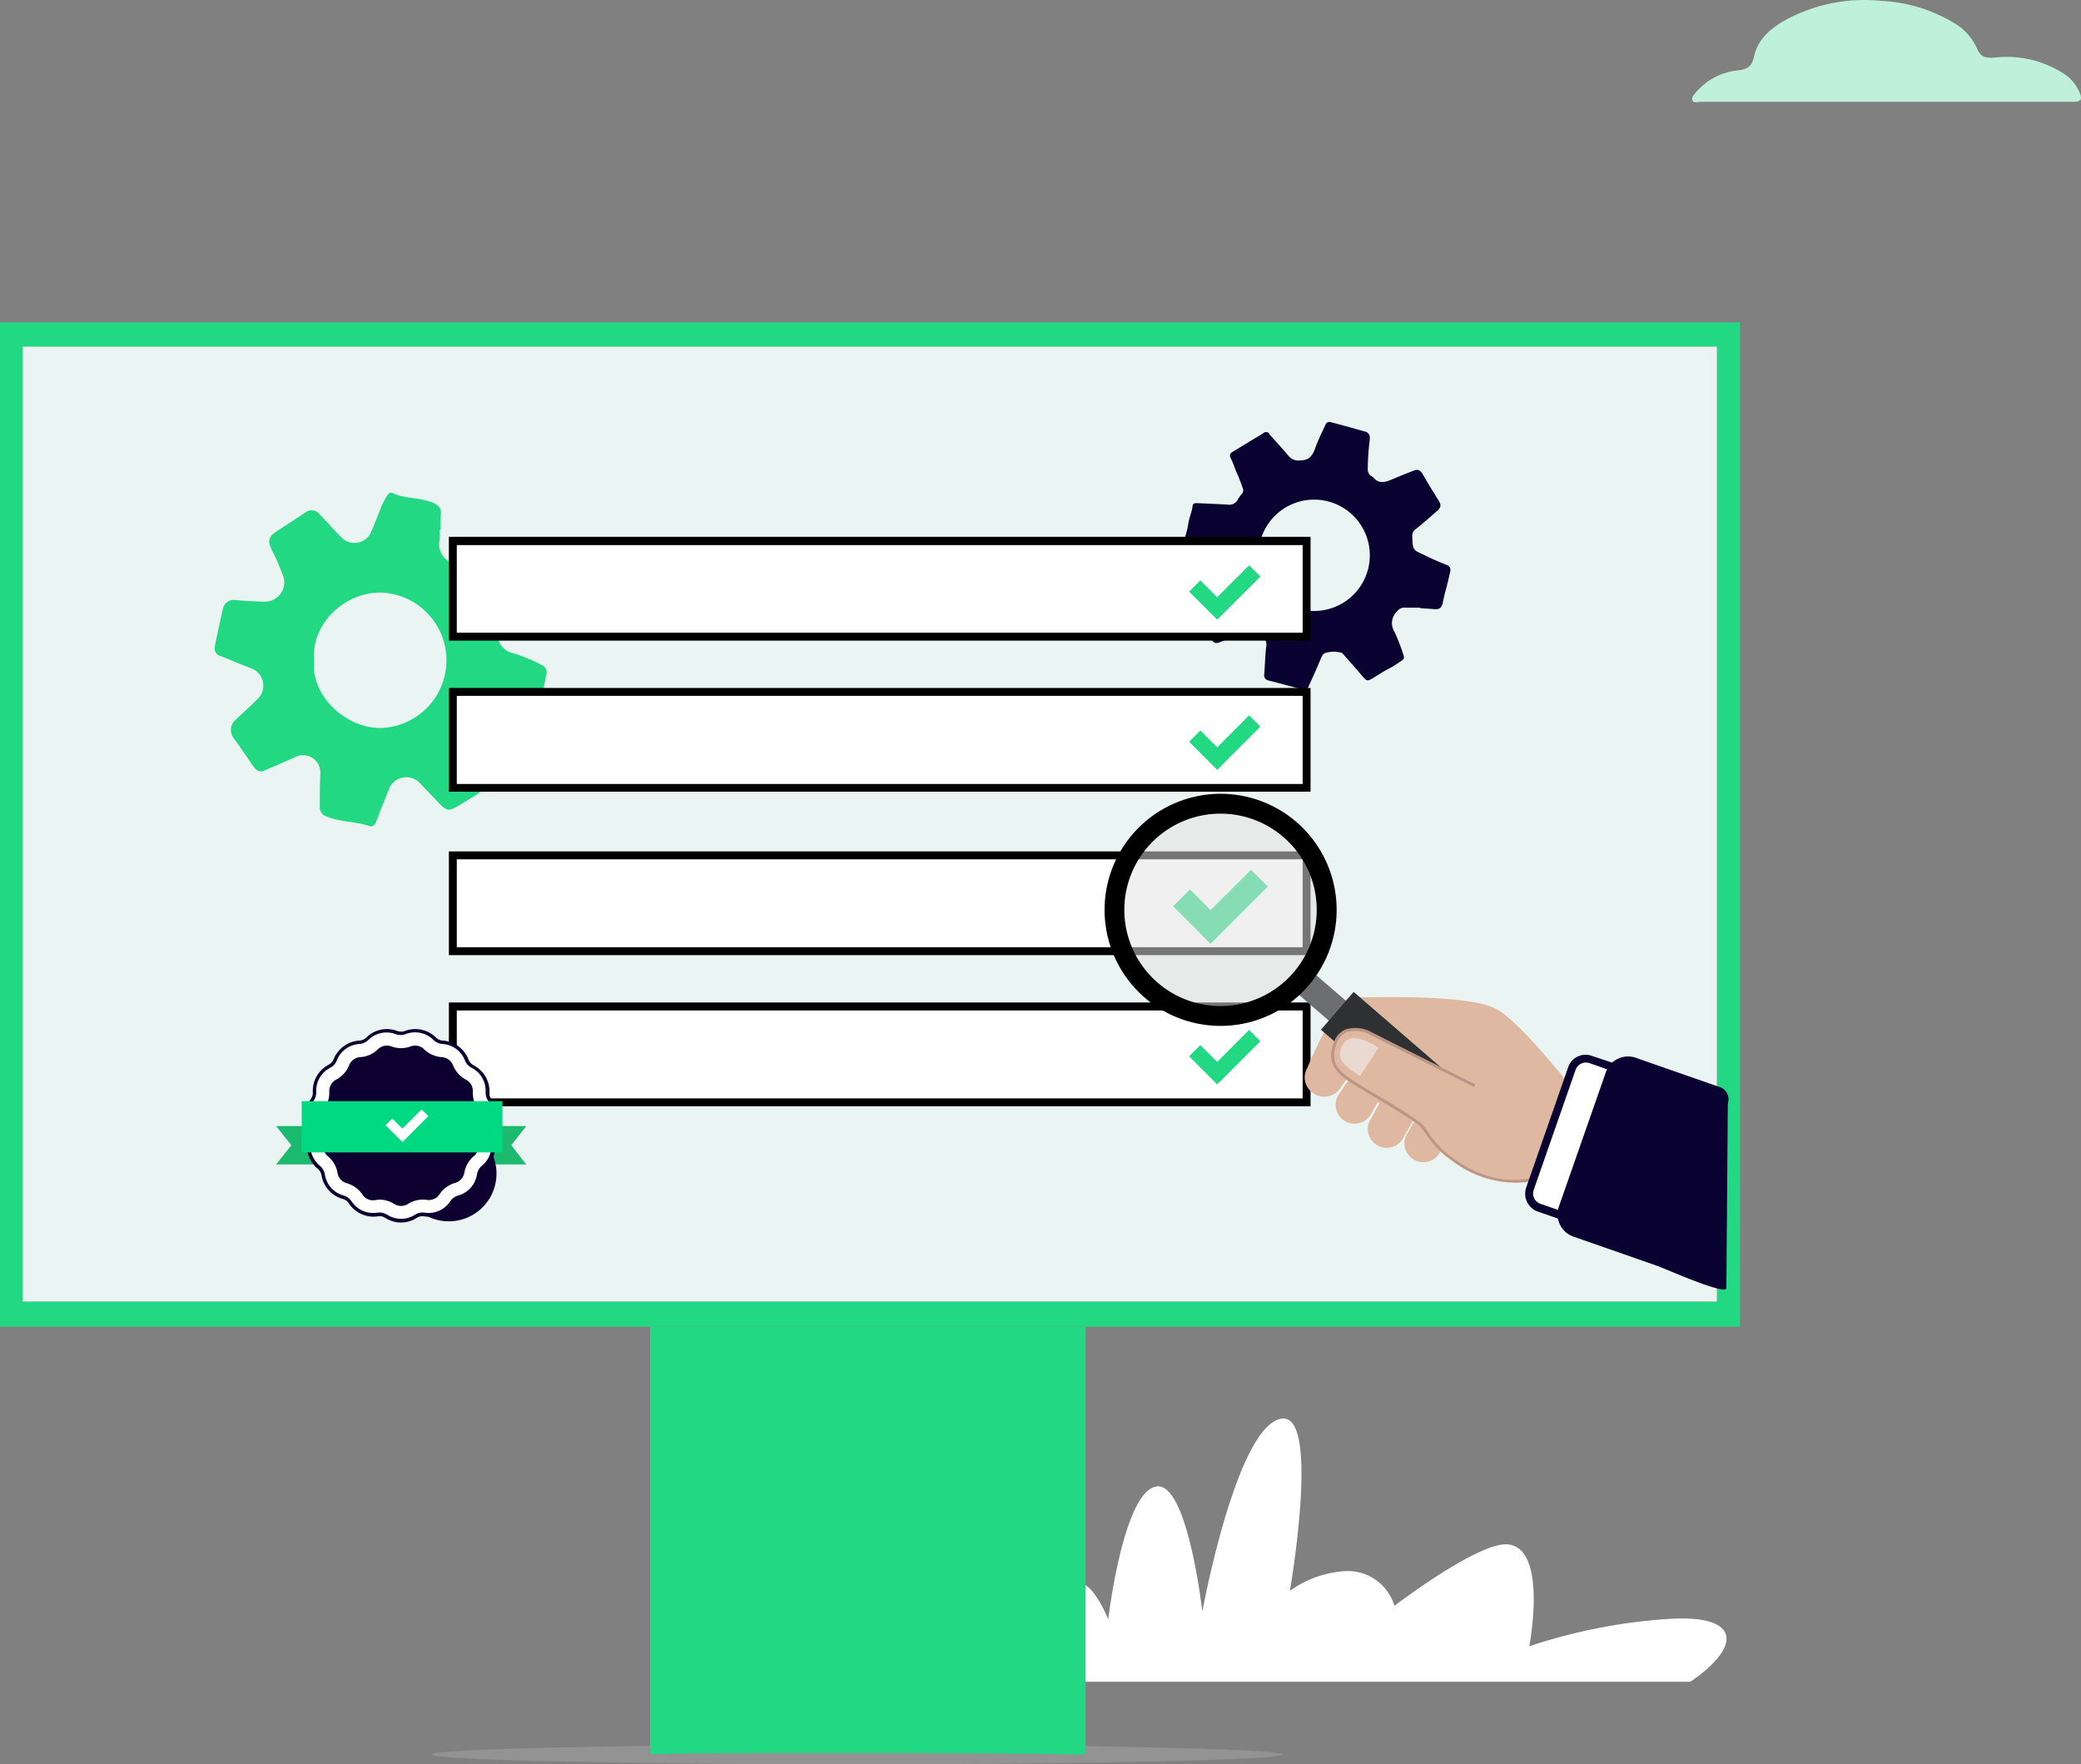 <svg xmlns="http://www.w3.org/2000/svg" width="226.511" height="192.026" viewBox="0 0 226.511 192.026"><rect x="0" y="0" width="226.511" height="192.026" fill="#808080" stroke="none"/><g id="Winflotte10-commande" transform="translate(0 0.016)"><path id="Trac&#xE9;_1688" data-name="Trac&#xE9; 1688" d="M55.65,126.96l1.62-2.08H50.14v4.18h7.13Z" fill="#1bba6f"></path><path id="Trac&#xE9;_1689" data-name="Trac&#xE9; 1689" d="M30.05,124.88l1.67,2.08-1.67,2.1h7.03v-4.18Z" fill="#1bba6f"></path><path id="Trac&#xE9;_1690" data-name="Trac&#xE9; 1690" d="M52.75,120.3h0a2.24,2.24,0,0,1-.48-1.47h0a2.2,2.2,0,0,0-1.18-2h0a2.21,2.21,0,0,1-1-1.09,2.2,2.2,0,0,0-1.92-1.4h0a2.17,2.17,0,0,1-1.4-.62,2.21,2.21,0,0,0-2.32-.5,2.12,2.12,0,0,1-1.53,0,2.21,2.21,0,0,0-2.32.5,2.17,2.17,0,0,1-1.4.62,2.2,2.2,0,0,0-1.91,1.4,2.21,2.21,0,0,1-1,1.09h0a2.23,2.23,0,0,0-1.19,2h0a2.16,2.16,0,0,1-.47,1.47,2.21,2.21,0,0,0-.25,2.35,2.16,2.16,0,0,1,.16,1.54,2.19,2.19,0,0,0,.73,2.19h0a2.28,2.28,0,0,1,.78,1.33,2.21,2.21,0,0,0,1.58,1.76h0a2.15,2.15,0,0,1,1.24.91h0a2.18,2.18,0,0,0,2.19,1,2.27,2.27,0,0,1,1.48.34,2.19,2.19,0,0,0,2.36,0,2.26,2.26,0,0,1,1.5-.32,2.17,2.17,0,0,0,2.2-1h0a2.14,2.14,0,0,1,1.25-.91h0a2.21,2.21,0,0,0,1.58-1.76,2.16,2.16,0,0,1,.77-1.32,2.21,2.21,0,0,0,.72-2.2,2.22,2.22,0,0,1,.17-1.54,2.21,2.21,0,0,0-.34-2.37Zm-9.1,7.43a5.2,5.2,0,1,1,5.21-5.2h0a5.2,5.2,0,0,1-5.2,5.2Z" transform="translate(0 2.31)" fill="#0d0031"></path><path id="Trac&#xE9;_1691" data-name="Trac&#xE9; 1691" d="M43.65,132.86a3.05,3.05,0,0,1-1.61-.47,1.41,1.41,0,0,0-1-.2,3,3,0,0,1-3-1.32,1.42,1.42,0,0,0-.79-.57,3,3,0,0,1-2.2-2.4,1.45,1.45,0,0,0-.49-.85,3,3,0,0,1-1-3,1.34,1.34,0,0,0-.1-1,3,3,0,0,1,.34-3.21,1.35,1.35,0,0,0,.3-.93,3,3,0,0,1,1.66-2.81,1.41,1.41,0,0,0,.66-.72,3,3,0,0,1,2.61-1.9,1.49,1.49,0,0,0,.89-.4,3,3,0,0,1,3.16-.67,1.33,1.33,0,0,0,1,0h0a3,3,0,0,1,3.15.67,1.38,1.38,0,0,0,.9.4,3,3,0,0,1,2.61,1.9,1.35,1.35,0,0,0,.65.72A3,3,0,0,1,53,118.9a1.41,1.41,0,0,0,.31.93,3,3,0,0,1,.34,3.2,1.39,1.39,0,0,0-.11,1,3,3,0,0,1-1,3.06,1.49,1.49,0,0,0-.48.85,3,3,0,0,1-2.2,2.4,1.42,1.42,0,0,0-.79.57,3,3,0,0,1-3,1.32,1.41,1.41,0,0,0-1,.2,3,3,0,0,1-1.42.43Zm-2.35-2.27a3,3,0,0,1,1.61.47,1.38,1.38,0,0,0,1.49,0,3,3,0,0,1,2.06-.44,1.41,1.41,0,0,0,1.38-.6,2.93,2.93,0,0,1,1.7-1.24,1.39,1.39,0,0,0,1-1.1,2.89,2.89,0,0,1,1.09-1.82,1.39,1.39,0,0,0,.46-1.43,3.05,3.05,0,0,1,.22-2.1,1.39,1.39,0,0,0-.15-1.48,3,3,0,0,1-.66-2,1.41,1.41,0,0,0-.75-1.3,3,3,0,0,1-1.4-1.57,1.44,1.44,0,0,0-1.22-.88,3,3,0,0,1-1.92-.85,1.38,1.38,0,0,0-1.47-.31,3,3,0,0,1-2.1,0,1.35,1.35,0,0,0-1.46.31,3,3,0,0,1-1.93.85A1.41,1.41,0,0,0,38,116a3,3,0,0,1-1.42,1.57,1.43,1.43,0,0,0-.74,1.3,3,3,0,0,1-.65,2,1.36,1.36,0,0,0-.15,1.48,3.17,3.17,0,0,1,.22,2.1,1.39,1.39,0,0,0,.46,1.43,3,3,0,0,1,1.09,1.82,1.42,1.42,0,0,0,1,1.1,2.93,2.93,0,0,1,1.7,1.24,1.4,1.4,0,0,0,1.37.6,2.429,2.429,0,0,1,.42-.05Z" transform="translate(0 2.31)" fill="#fff"></path><path id="Trac&#xE9;_1692" data-name="Trac&#xE9; 1692" d="M43.65,133.05a3.07,3.07,0,0,1-1.72-.49,1.21,1.21,0,0,0-.81-.17A3.23,3.23,0,0,1,38,131a1.11,1.11,0,0,0-.67-.49,3.19,3.19,0,0,1-2.3-2.56,1.23,1.23,0,0,0-.43-.72,3.22,3.22,0,0,1-1.1-3.3,1.25,1.25,0,0,0-.08-.83,3.18,3.18,0,0,1,.35-3.42,1.13,1.13,0,0,0,.26-.79,3.21,3.21,0,0,1,1.72-3,1.13,1.13,0,0,0,.56-.62,3.2,3.2,0,0,1,2.78-2,1.21,1.21,0,0,0,.76-.34,3.17,3.17,0,0,1,3.36-.71,1.34,1.34,0,0,0,.84,0,3.16,3.16,0,0,1,3.37.71,1.21,1.21,0,0,0,.76.34,3.21,3.21,0,0,1,2.79,2,1.1,1.1,0,0,0,.56.62,3.2,3.2,0,0,1,1.71,3,1.19,1.19,0,0,0,.27.79,3.22,3.22,0,0,1,.36,3.42,1.14,1.14,0,0,0-.09.83,3.22,3.22,0,0,1-1.1,3.3,1.15,1.15,0,0,0-.41.72,3.23,3.23,0,0,1-2.31,2.56,1.21,1.21,0,0,0-.68.49,3.2,3.2,0,0,1-3.14,1.41,1.24,1.24,0,0,0-.82.17A3.21,3.21,0,0,1,43.65,133.05ZM41.3,132a1.51,1.51,0,0,1,.85.25,2.8,2.8,0,0,0,3,0,1.58,1.58,0,0,1,1.1-.23,2.78,2.78,0,0,0,2.8-1.22,1.58,1.58,0,0,1,.9-.66,2.79,2.79,0,0,0,2-2.19,1.54,1.54,0,0,1,.56-1,2.81,2.81,0,0,0,.91-2.94,1.53,1.53,0,0,1,.11-1.09,2.8,2.8,0,0,0-.32-3,1.66,1.66,0,0,1-.34-1.1,2.81,2.81,0,0,0-1.5-2.61,1.53,1.53,0,0,1-.74-.82,2.81,2.81,0,0,0-2.44-1.78,1.52,1.52,0,0,1-1-.45,2.79,2.79,0,0,0-3-.62,1.73,1.73,0,0,1-1.1,0,2.76,2.76,0,0,0-2.94.62,1.52,1.52,0,0,1-1,.45,2.81,2.81,0,0,0-2.44,1.78,1.62,1.62,0,0,1-.65.87,2.82,2.82,0,0,0-1.52,2.61,1.56,1.56,0,0,1-.34,1.1,2.84,2.84,0,0,0-.32,3A1.52,1.52,0,0,1,34,124a2.77,2.77,0,0,0,.93,2.87,1.63,1.63,0,0,1,.56,1,2.8,2.8,0,0,0,2,2.2,1.62,1.62,0,0,1,.91.65A2.74,2.74,0,0,0,41.15,132Z" transform="translate(0 2.31)" fill="#0d0031"></path><rect id="Rectangle_1142" data-name="Rectangle 1142" width="21.85" height="5.58" transform="translate(32.84 122.17)" fill="#00d882"></rect><path id="Trac&#xE9;_1693" data-name="Trac&#xE9; 1693" d="M43.8,126.62l-1.83-1.83.73-.73,1.1,1.09,2.1-2.09.72.73Z" fill="#fff"></path><g id="Groupe_946" data-name="Groupe 946"><g id="uu8GUV"><g id="Groupe_936" data-name="Groupe 936"><g id="Trac&#xE9;_1135" data-name="Trac&#xE9; 1135"><path id="Trac&#xE9;_1694" data-name="Trac&#xE9; 1694" d="M205.25,8.76H185.07c-.29,0-.7.17-.85-.16s.18-.63.39-.89a6.87,6.87,0,0,1,4.61-2.38c.94-.13,1.48-.39,1.7-1.49.41-2,2-3.23,3.75-4.16a18,18,0,0,1,10.12-1.91A16.91,16.91,0,0,1,212.65.15a6.08,6.08,0,0,1,2.54,2.79c.41,1,1,1.06,1.94,1a11.41,11.41,0,0,1,7.64,1.84,4.48,4.48,0,0,1,1.5,1.76c.46,1,.29,1.22-.75,1.22Z" transform="translate(0 2.31)" fill="#bff0d9"></path></g></g></g><g id="Trac&#xE9;_1038" data-name="Trac&#xE9; 1038"><path id="Trac&#xE9;_1695" data-name="Trac&#xE9; 1695" d="M184,180.71H115.32c.35-19,5.31-6.8,5.31-6.8s1.63-13.88,5.24-14.45c3.41-.53,5,13.62,5,13.62s3.71-20.22,8.61-21c4.3-.68.92,18.74.92,18.74a11.44,11.44,0,0,1,6.14-2.15,5.29,5.29,0,0,1,5.24,3.78s9.06-6.92,12.28-6.69c4.48.32,2.4,11.09,2.4,11.09a60.071,60.071,0,0,1,15.6-3C189.62,173.5,189.44,177,184,180.71Z" transform="translate(0 2.31)" fill="#fff"></path></g><g id="Groupe_938" data-name="Groupe 938"><g id="Groupe_937" data-name="Groupe 937"><g id="Groupe_1146" data-name="Groupe 1146" opacity="0.15"><path id="Trac&#xE9;_1696" data-name="Trac&#xE9; 1696" d="M139.54,188.63c0,.59-20.73,1.07-46.29,1.07S47,189.22,47,188.63c0-.41,9.6-.75,23.79-.94,6.66-.08,14.33-.13,22.5-.13,9.17,0,17.72.06,24.91.16C131,187.92,139.54,188.25,139.54,188.63Z" transform="translate(0 2.31)" fill="#fff"></path></g><g id="Trac&#xE9;_1137" data-name="Trac&#xE9; 1137"><path id="Trac&#xE9;_1697" data-name="Trac&#xE9; 1697" d="M118.16,142.07v46.56c-7.19-.1-15.74-.17-24.91-.17-8.17,0-15.84,0-22.5.13V142.07Z" transform="translate(0 2.31)" fill="#22d882"></path></g><g id="Trac&#xE9;_1138" data-name="Trac&#xE9; 1138"><path id="Trac&#xE9;_1698" data-name="Trac&#xE9; 1698" d="M0,32.76V142.07H189.4V32.76ZM186.88,139.34H2.45V35.41H186.88Z" transform="translate(0 2.31)" fill="#22d882"></path></g></g><g id="Rectangle_750" data-name="Rectangle 750"><rect id="Rectangle_1143" data-name="Rectangle 1143" width="184.43" height="103.93" transform="translate(2.45 37.71)" fill="#eaf4f3"></rect></g></g><g id="Trac&#xE9;_1139" data-name="Trac&#xE9; 1139"><path id="Trac&#xE9;_1699" data-name="Trac&#xE9; 1699" d="M47.86,55.33a7.64,7.64,0,0,1,0,1.07A2.15,2.15,0,0,0,49,58.85a1.52,1.52,0,0,0,1.65.09c1.09-.56,2.24-1,3.37-1.5a.83.83,0,0,1,1.13.27v.09c.76,1.23,1.6,2.42,2.39,3.63a1,1,0,0,1-.14,1.38h0c-.88.82-1.75,1.66-2.61,2.5a2.05,2.05,0,0,0,0,2.9,2.15,2.15,0,0,0,.76.47A17.19,17.19,0,0,1,59,70.07a.86.86,0,0,1,.45,1.07c-.24,1.33-.55,2.63-.83,4-.16.78-.5,1.14-1.33,1.06a28.162,28.162,0,0,0-3.4-.2,2,2,0,0,0-1.77,2.93c.56,1.12,1,2.3,1.46,3.47.22.55-.27.82-.6,1-.85.6-1.73,1.16-2.62,1.69-1.63,1-1.64,1-3-.45l-1.81-1.89a2.05,2.05,0,0,0-3.16.66c-.46,1.23-1,2.45-1.44,3.67-.15.39-.39.64-.81.49-1.46-.51-3-.4-4.5-1a1.07,1.07,0,0,1-.83-1.2c0-1.18,0-2.36.06-3.54a1.88,1.88,0,0,0-2.69-1.78c-1.12.51-2.26,1-3.38,1.48-.65.29-1-.12-1.3-.55-.68-1-1.36-2-2.08-3A1.43,1.43,0,0,1,25.67,76c.81-.77,1.65-1.52,2.44-2.32A2,2,0,0,0,28,70.81a2.06,2.06,0,0,0-.68-.41c-1.13-.41-2.22-.91-3.34-1.34a.84.84,0,0,1-.6-1,.31.31,0,0,1,0-.08c.3-1.34.56-2.68.88-4a1.17,1.17,0,0,1,1.29-1h.15c1.06.12,2.13.15,3.2.18A2.11,2.11,0,0,0,30.94,61a2.34,2.34,0,0,0-.08-.53,27.749,27.749,0,0,0-1.3-3c-.44-.92-.33-1.38.51-1.94,1.06-.69,2.11-1.37,3.16-2.07a1.08,1.08,0,0,1,1.52.15h0c.85.89,1.67,1.82,2.54,2.69a2,2,0,0,0,3-.5c.45-1,.84-2,1.22-3a7.61,7.61,0,0,1,.62-1.16c.13-.23.36-.43.61-.31,1.33.65,2.86.46,4.23,1,.77.3,1.14.65,1,1.5a8.14,8.14,0,0,0,0,1.48ZM34.18,69.57c-.36,4.08,3.76,7.48,7.41,7.33a7.37,7.37,0,0,0-.25-14.73C37.7,62.17,33.87,65.34,34.18,69.57Z" transform="translate(0 2.31)" fill="#22d882"></path></g><g id="Trac&#xE9;_1140" data-name="Trac&#xE9; 1140"><path id="Trac&#xE9;_1700" data-name="Trac&#xE9; 1700" d="M154.56,63.81h-1.59a1,1,0,0,0-.9.4,1.76,1.76,0,0,0-.29,2.22,20.3,20.3,0,0,1,1,2.59c.14.37-.14.51-.35.65a11,11,0,0,1-1.39.85c-.58.3-1.11.67-1.67,1s-.66.23-1-.17c-.72-.84-1.45-1.67-2.19-2.5a.37.37,0,0,0-.13-.12,3.12,3.12,0,0,0-1.74,0c-.34.07-.46.44-.6.76-.41,1-.84,1.94-1.28,2.9a.49.49,0,0,1-.58.34l-3.79-1a.55.55,0,0,1-.45-.65h0c.07-1,.1-2,.21-3a1.14,1.14,0,0,0-.67-1.3l-.12-.07c-.53-.7-1.15-.38-1.75-.15-.83.32-1.65.68-2.49,1-.52.2-.72.13-1-.49-.52-1-1.21-2-1.77-3-.17-.31-.2-.51.12-.77.85-.71,1.67-1.46,2.5-2.19a.87.87,0,0,0,.35-1.07,1.67,1.67,0,0,1-.08-.49,1.1,1.1,0,0,0-.82-1c-1-.4-2-.91-3-1.36-.31-.15-.34-.33-.23-.66a11.52,11.52,0,0,0,.51-2c.1-.61.37-1.16.44-1.77,0-.32.3-.34.56-.32,1.11.05,2.22.09,3.33.16a1,1,0,0,0,1-.51,4.25,4.25,0,0,1,.5-.7.53.53,0,0,0,.08-.55,20.794,20.794,0,0,0-.79-2,12.373,12.373,0,0,0-.53-1.31.44.44,0,0,1,.1-.61l.08-.05,2.25-1.37c.36-.22.73-.42,1.09-.66a.46.46,0,0,1,.66,0v.06c.69.78,1.41,1.54,2.08,2.35a1.39,1.39,0,0,0,1.33.53c1,0,1.34-.57,1.63-1.39s.73-1.69,1.11-2.53a.45.45,0,0,1,.58-.23c1.22.31,2.43.65,3.65,1a.67.67,0,0,1,.58.75.5.5,0,0,1,0,.12,26.163,26.163,0,0,0-.22,3.19.86.86,0,0,0,.43.83.78.78,0,0,1,.15.1c.63.78,1.36.53,2.11.21s1.57-.65,2.36-.95c.43-.17.66,0,.9.36.57,1,1.16,1.95,1.76,2.91.28.45.28.73-.11,1.08-.77.69-1.55,1.37-2.34,2a.87.87,0,0,0-.41.89v.05c0,1.62.34,1.4,1.47,2,.75.36,1.51.69,2.28,1a.54.54,0,0,1,.37.68v.05c-.17.72-.32,1.45-.53,2.16-.12.4-.18.8-.27,1.2-.15.61-.38.76-1,.71s-1-.07-1.5-.11Zm-11.37.36a6.06,6.06,0,1,0-.3,0Z" transform="translate(0 2.31)" fill="#0a0230"></path></g><g id="Rectangle_751" data-name="Rectangle 751"><rect id="Rectangle_1144" data-name="Rectangle 1144" width="92.93" height="10.43" transform="translate(49.29 75.28)" fill="#fff"></rect><path id="Trac&#xE9;_1701" data-name="Trac&#xE9; 1701" d="M142.65,83.84H48.86V72.55h93.79ZM49.72,83h92.07V73.41H49.72Z" transform="translate(0 2.31)"></path></g><g id="Rectangle_752" data-name="Rectangle 752"><rect id="Rectangle_1145" data-name="Rectangle 1145" width="92.93" height="10.43" transform="translate(49.29 58.84)" fill="#fff"></rect><path id="Trac&#xE9;_1702" data-name="Trac&#xE9; 1702" d="M142.65,67.4H48.86V56.1h93.79Zm-92.93-.87h92.07V57H49.72Z" transform="translate(0 2.31)"></path></g><g id="Rectangle_753" data-name="Rectangle 753"><rect id="Rectangle_1146" data-name="Rectangle 1146" width="92.93" height="10.43" transform="translate(49.29 109.52)" fill="#fff"></rect><path id="Trac&#xE9;_1703" data-name="Trac&#xE9; 1703" d="M142.65,118.08H48.86v-11.3h93.79Zm-92.93-.86h92.07v-9.57H49.72Z" transform="translate(0 2.31)"></path></g><g id="Rectangle_754" data-name="Rectangle 754"><rect id="Rectangle_1147" data-name="Rectangle 1147" width="92.93" height="10.43" transform="translate(49.29 93.08)" fill="#fff"></rect><path id="Trac&#xE9;_1704" data-name="Trac&#xE9; 1704" d="M142.65,101.63H48.86V90.34h93.79Zm-92.93-.86h92.07V91.2H49.72Z" transform="translate(0 2.31)"></path></g><g id="Trac&#xE9;_1141" data-name="Trac&#xE9; 1141"><path id="Trac&#xE9;_1705" data-name="Trac&#xE9; 1705" d="M132.49,67.43l-3.06-3.05,1.22-1.23,1.84,1.83,3.47-3.47,1.23,1.22Z" fill="#22d882"></path></g><g id="Trac&#xE9;_1142" data-name="Trac&#xE9; 1142"><path id="Trac&#xE9;_1706" data-name="Trac&#xE9; 1706" d="M132.49,83.77l-3.06-3.05,1.22-1.23,1.84,1.83,3.47-3.48,1.23,1.23Z" fill="#22d882"></path></g><g id="Trac&#xE9;_1143" data-name="Trac&#xE9; 1143"><path id="Trac&#xE9;_1707" data-name="Trac&#xE9; 1707" d="M131.77,102.71l-4.08-4.09,1.83-1.83,2.25,2.25,4.4-4.39L138,96.48Z" fill="#22d882"></path></g><g id="Trac&#xE9;_1144" data-name="Trac&#xE9; 1144"><path id="Trac&#xE9;_1708" data-name="Trac&#xE9; 1708" d="M132.49,118.01l-3.06-3.06,1.22-1.22,1.84,1.83,3.47-3.48,1.23,1.23Z" fill="#22d882"></path></g><g id="Groupe_945" data-name="Groupe 945"><g id="Ligne_40" data-name="Ligne 40"><rect id="Rectangle_1148" data-name="Rectangle 1148" width="10.71" height="0.43" transform="translate(167.635 128.763) rotate(-70.72)" fill="#0a0230"></rect></g><g id="Trac&#xE9;_1148" data-name="Trac&#xE9; 1148"><path id="Trac&#xE9;_1709" data-name="Trac&#xE9; 1709" d="M170.57,115.39l-3.7,10.6c-4.2,1.19-8.6-1.82-10-3.12l-.15.26a2.07,2.07,0,0,1-3.86-1,2,2,0,0,1,.27-1l.84-1.47-.12-.1-1.12,2a2.06,2.06,0,0,1-3.85-1,2,2,0,0,1,.27-1l1-1.82-.19-.09-.65,1.14a2.06,2.06,0,1,1-3.59-2l1-1.47c-.1,0-.07-.1-.17-.14l-.63.89a2.09,2.09,0,0,1-2.86.66,2.05,2.05,0,0,1-.77-2.81h0s.59-1.44,1.4-3.06c1.33-2.64,2.33-4.61,3.52-4.62,1.69,0,13-.43,15.8,1.34C164.94,108.66,168.51,112.86,170.57,115.39Z" transform="translate(0 2.31)" fill="#dfb8a1"></path></g><g id="Groupe_944" data-name="Groupe 944"><g id="Ellipse_129" data-name="Ellipse 129" opacity="0.52" style="isolation: isolate"><circle id="Ellipse_348" data-name="Ellipse 348" cx="11.51" cy="11.51" r="11.51" transform="translate(121.34 87.5)" fill="#e2e2e2"></circle></g><g id="Rectangle_755" data-name="Rectangle 755"><rect id="Rectangle_1149" data-name="Rectangle 1149" width="2.85" height="6.39" transform="matrix(0.654, -0.756, 0.756, 0.654, 140.158, 107.194)" fill="#6d6e6f"></rect></g><g id="Ellipse_130" data-name="Ellipse 130"><path id="Trac&#xE9;_1710" data-name="Trac&#xE9; 1710" d="M132.85,109.33A12.63,12.63,0,1,1,145.49,96.7a12.63,12.63,0,0,1-12.64,12.63Zm0-23.1A10.47,10.47,0,1,0,143.32,96.7,10.47,10.47,0,0,0,132.85,86.23Z" transform="translate(0 2.31)"></path></g><g id="Trac&#xE9;_1149" data-name="Trac&#xE9; 1149"><path id="Trac&#xE9;_1711" data-name="Trac&#xE9; 1711" d="M147.34,105.63l11.75,10.16a2.72,2.72,0,0,1,.28,3.84h0a2.72,2.72,0,0,1-3.84.28l-11.75-10.16Z" transform="translate(0 2.31)" fill="#2f3031"></path></g></g><g id="Trac&#xE9;_1150" data-name="Trac&#xE9; 1150"><path id="Trac&#xE9;_1712" data-name="Trac&#xE9; 1712" d="M160.5,115.83,148.89,110s-2.64-1.17-3.54,1.14.42,3.28,1.54,4.06,7,4.18,7.72,4.88,1.71,2.71,3.57,3.82a10.8,10.8,0,0,0,8.69,2.09" transform="translate(0 2.31)" fill="#dfb8a1"></path><path id="Trac&#xE9;_1713" data-name="Trac&#xE9; 1713" d="M164.79,126.39a11.48,11.48,0,0,1-6.71-2.37,10.06,10.06,0,0,1-2.86-2.91,10.751,10.751,0,0,0-.72-.92c-.43-.42-2.92-1.92-4.92-3.14-1.27-.76-2.36-1.42-2.78-1.71-1-.71-2.57-1.78-1.6-4.26a2.31,2.31,0,0,1,1.25-1.36,3.6,3.6,0,0,1,2.51.13l11.61,5.84-.14.29-11.61-5.84a3.36,3.36,0,0,0-2.24-.12,2,2,0,0,0-1.08,1.18c-.88,2.24.43,3.14,1.48,3.87.42.29,1.51,1,2.76,1.71a58.324,58.324,0,0,1,5,3.18,11.139,11.139,0,0,1,.76,1,9.74,9.74,0,0,0,2.77,2.84c.06,0,3.88,3.18,8.57,2.07l.08.31a8.871,8.871,0,0,1-2.13.21Z" transform="translate(0 2.31)" fill="#bc9684"></path></g><g id="Trac&#xE9;_1151" data-name="Trac&#xE9; 1151"><path id="Trac&#xE9;_1714" data-name="Trac&#xE9; 1714" d="M148.05,114.78l2-3.06s-2.77-2-3.79-.49S146.09,113.59,148.05,114.78Z" transform="translate(0 2.31)" fill="#ead9d0"></path></g><g id="Trac&#xE9;_1152" data-name="Trac&#xE9; 1152"><path id="Trac&#xE9;_1715" data-name="Trac&#xE9; 1715" d="M175.69,113.87l-5.57,16a.16.16,0,0,1-.2.1h0l-.38-.13-2-.71a1.63,1.63,0,0,1-1-2.06l.37-1.05,3.7-10.6.49-1.42a1.62,1.62,0,0,1,2.06-1l2,.71Z" transform="translate(0 2.31)" fill="#fff"></path><path id="Trac&#xE9;_1716" data-name="Trac&#xE9; 1716" d="M170,130.38a.57.57,0,0,1-.18,0l-2.44-.84a2.07,2.07,0,0,1-1.26-2.61l4.56-13.07a2,2,0,0,1,2.61-1.26l3,1L170.53,130A.58.58,0,0,1,170,130.38Zm-.26-.68Zm2.88-16.38a1.19,1.19,0,0,0-1.12.79l-4.56,13.07a1.19,1.19,0,0,0,.73,1.51l2.16.75,5.34-15.3-2.16-.76a1.32,1.32,0,0,0-.42-.06Z" transform="translate(0 2.31)" fill="#0a0230"></path></g><g id="Trac&#xE9;_1153" data-name="Trac&#xE9; 1153"><path id="Trac&#xE9;_1717" data-name="Trac&#xE9; 1717" d="M187.21,116l-9.16-3.2a2.56,2.56,0,0,0-3.26,1.58L169.68,129a2.57,2.57,0,0,0,1.57,3.26l9.17,3.2c.73.25,7.24,3.17,7.49,2.44l.16-20.12a1.41,1.41,0,0,0-.86-1.79Z" transform="translate(0 2.31)" fill="#0a0230"></path></g></g></g><path id="Trac&#xE9;_1718" data-name="Trac&#xE9; 1718" d="M55.65,124.63l1.63-2.09H50.15v4.18h7.13Z" fill="#1bba6f"></path><path id="Trac&#xE9;_1719" data-name="Trac&#xE9; 1719" d="M30.05,122.54l1.66,2.09-1.66,2.09h7.02v-4.18Z" fill="#1bba6f"></path><path id="Trac&#xE9;_1720" data-name="Trac&#xE9; 1720" d="M52.75,118h0a2.18,2.18,0,0,1-.47-1.47h0a2.21,2.21,0,0,0-1.18-2h0a2.21,2.21,0,0,1-1-1.15,2.19,2.19,0,0,0-1.91-1.39h0a2.2,2.2,0,0,1-1.41-.62,2.19,2.19,0,0,0-2.31-.5,2.15,2.15,0,0,1-1.54,0,2.2,2.2,0,0,0-2.31.5,2.2,2.2,0,0,1-1.41.62,2.2,2.2,0,0,0-1.91,1.39,2.19,2.19,0,0,1-1,1.15h0a2.18,2.18,0,0,0-1.18,2h0a2.24,2.24,0,0,1-.48,1.47,2.18,2.18,0,0,0-.24,2.35,2.25,2.25,0,0,1,.16,1.53,2.19,2.19,0,0,0,.73,2.25h0a2.19,2.19,0,0,1,.77,1.33,2.18,2.18,0,0,0,1.58,1.76h0a2.23,2.23,0,0,1,1.25.9h0a2.17,2.17,0,0,0,2.15,1,2.23,2.23,0,0,1,1.51.33,2.19,2.19,0,0,0,2.36,0,2.24,2.24,0,0,1,1.51-.33,2.17,2.17,0,0,0,2.16-1h0a2.2,2.2,0,0,1,1.25-.9h0a2.2,2.2,0,0,0,1.58-1.76,2.14,2.14,0,0,1,.77-1.33,2.21,2.21,0,0,0,.73-2.25,2.14,2.14,0,0,1,.16-1.53,2.19,2.19,0,0,0-.32-2.35Zm-9.09,7.42a5.191,5.191,0,1,0,0-.02Z" transform="translate(0 2.31)" fill="#0d0031"></path><path id="Trac&#xE9;_1721" data-name="Trac&#xE9; 1721" d="M43.66,130.53a3,3,0,0,1-1.61-.47,1.39,1.39,0,0,0-1-.2,3,3,0,0,1-2.94-1.31,1.39,1.39,0,0,0-.79-.58,3,3,0,0,1-2.16-2.4,1.4,1.4,0,0,0-.49-.84,3,3,0,0,1-1-3.07,1.36,1.36,0,0,0-.1-1,3,3,0,0,1,.34-3.21,1.42,1.42,0,0,0,.3-.93,3,3,0,0,1,1.61-2.79,1.47,1.47,0,0,0,.66-.73,3,3,0,0,1,2.61-1.9,1.38,1.38,0,0,0,.89-.4,3,3,0,0,1,3.15-.67,1.38,1.38,0,0,0,1,0h0a3,3,0,0,1,3.16.67,1.36,1.36,0,0,0,.89.4,3,3,0,0,1,2.61,1.9,1.39,1.39,0,0,0,.65.72,3,3,0,0,1,1.62,2.8,1.37,1.37,0,0,0,.3.93,3,3,0,0,1,.34,3.21,1.41,1.41,0,0,0-.11,1,3,3,0,0,1-1,3.07,1.35,1.35,0,0,0-.49.84A3,3,0,0,1,50,128a1.36,1.36,0,0,0-.79.58,3,3,0,0,1-3,1.31,1.38,1.38,0,0,0-.95.2A3,3,0,0,1,43.66,130.53Zm-2.36-2.29a3,3,0,0,1,1.61.47,1.4,1.4,0,0,0,1.5,0,3,3,0,0,1,2.06-.44,1.4,1.4,0,0,0,1.37-.61,3,3,0,0,1,1.7-1.24,1.39,1.39,0,0,0,1-1.11,3,3,0,0,1,1.05-1.82,1.39,1.39,0,0,0,.46-1.43,3,3,0,0,1,.22-2.09,1.41,1.41,0,0,0-.15-1.49,2.92,2.92,0,0,1-.65-2,1.41,1.41,0,0,0-.75-1.3,3,3,0,0,1-1.41-1.57,1.41,1.41,0,0,0-1.21-.88,3,3,0,0,1-1.93-.85,1.39,1.39,0,0,0-1.46-.32,3,3,0,0,1-2.11,0,1.4,1.4,0,0,0-1.47.32,3,3,0,0,1-1.92.85,1.4,1.4,0,0,0-1.21.88,3,3,0,0,1-1.41,1.57,1.41,1.41,0,0,0-.75,1.3,3,3,0,0,1-.65,2A1.39,1.39,0,0,0,35,120a2.92,2.92,0,0,1,.22,2.09,1.41,1.41,0,0,0,.47,1.43,3,3,0,0,1,1.05,1.82,1.39,1.39,0,0,0,1,1.11,3.07,3.07,0,0,1,1.71,1.24,1.38,1.38,0,0,0,1.36.61,3.4,3.4,0,0,1,.49-.06Z" transform="translate(0 2.31)" fill="#fff"></path><path id="Trac&#xE9;_1722" data-name="Trac&#xE9; 1722" d="M43.66,130.73a3.19,3.19,0,0,1-1.72-.5,1.12,1.12,0,0,0-.82-.17,3.22,3.22,0,0,1-3.14-1.4,1.18,1.18,0,0,0-.68-.5,3.2,3.2,0,0,1-2.3-2.55,1.21,1.21,0,0,0-.42-.73,3.2,3.2,0,0,1-1.06-3.27,1.19,1.19,0,0,0-.09-.83,3.22,3.22,0,0,1,.36-3.43,1.18,1.18,0,0,0,.26-.79,3.2,3.2,0,0,1,1.72-3,1.23,1.23,0,0,0,.56-.63,3.22,3.22,0,0,1,2.78-2,1.18,1.18,0,0,0,.77-.34,3.19,3.19,0,0,1,3.36-.71,1.21,1.21,0,0,0,.84,0,3.21,3.21,0,0,1,3.37.71,1.14,1.14,0,0,0,.76.34A3.23,3.23,0,0,1,51,113a1.21,1.21,0,0,0,.56.62,3.21,3.21,0,0,1,1.72,3,1.13,1.13,0,0,0,.26.79,3.24,3.24,0,0,1,.36,3.43,1.19,1.19,0,0,0-.09.83,3.21,3.21,0,0,1-1.07,3.27,1.15,1.15,0,0,0-.41.73A3.21,3.21,0,0,1,50,128.16a1.16,1.16,0,0,0-.67.5,3.24,3.24,0,0,1-3.15,1.4,1.14,1.14,0,0,0-.82.17,3.14,3.14,0,0,1-1.7.5Zm-2.36-1.09a1.65,1.65,0,0,1,.86.25,2.79,2.79,0,0,0,3,0,1.55,1.55,0,0,1,1.09-.23A2.81,2.81,0,0,0,49,128.43a1.58,1.58,0,0,1,.91-.65,2.82,2.82,0,0,0,2-2.24,1.58,1.58,0,0,1,.56-1,2.8,2.8,0,0,0,.93-2.86,1.53,1.53,0,0,1,.12-1.11,2.82,2.82,0,0,0-.32-3,1.57,1.57,0,0,1-.34-1.06,2.8,2.8,0,0,0-1.51-2.61,1.56,1.56,0,0,1-.75-.83,2.8,2.8,0,0,0-2.43-1.77,1.55,1.55,0,0,1-1-.45,2.82,2.82,0,0,0-3-.63,1.55,1.55,0,0,1-1.12,0,2.81,2.81,0,0,0-2.94.63,1.57,1.57,0,0,1-1,.45,2.82,2.82,0,0,0-2.44,1.77,1.53,1.53,0,0,1-.75.83,2.81,2.81,0,0,0-1.5,2.61,1.58,1.58,0,0,1-.35,1.06,2.82,2.82,0,0,0-.31,3,1.64,1.64,0,0,1,.12,1.11,2.78,2.78,0,0,0,.93,2.86,1.68,1.68,0,0,1,.56,1,2.79,2.79,0,0,0,2,2.24,1.56,1.56,0,0,1,.9.65,2.81,2.81,0,0,0,2.75,1.23Z" transform="translate(0 2.31)" fill="#0d0031"></path><rect id="Rectangle_1150" data-name="Rectangle 1150" width="21.85" height="5.58" transform="translate(32.84 119.83)" fill="#00d882"></rect><path id="Trac&#xE9;_1723" data-name="Trac&#xE9; 1723" d="M43.8,124.29l-1.84-1.84.74-.73,1.1,1.1,2.09-2.09.74.73Z" fill="#fff"></path></g></svg>